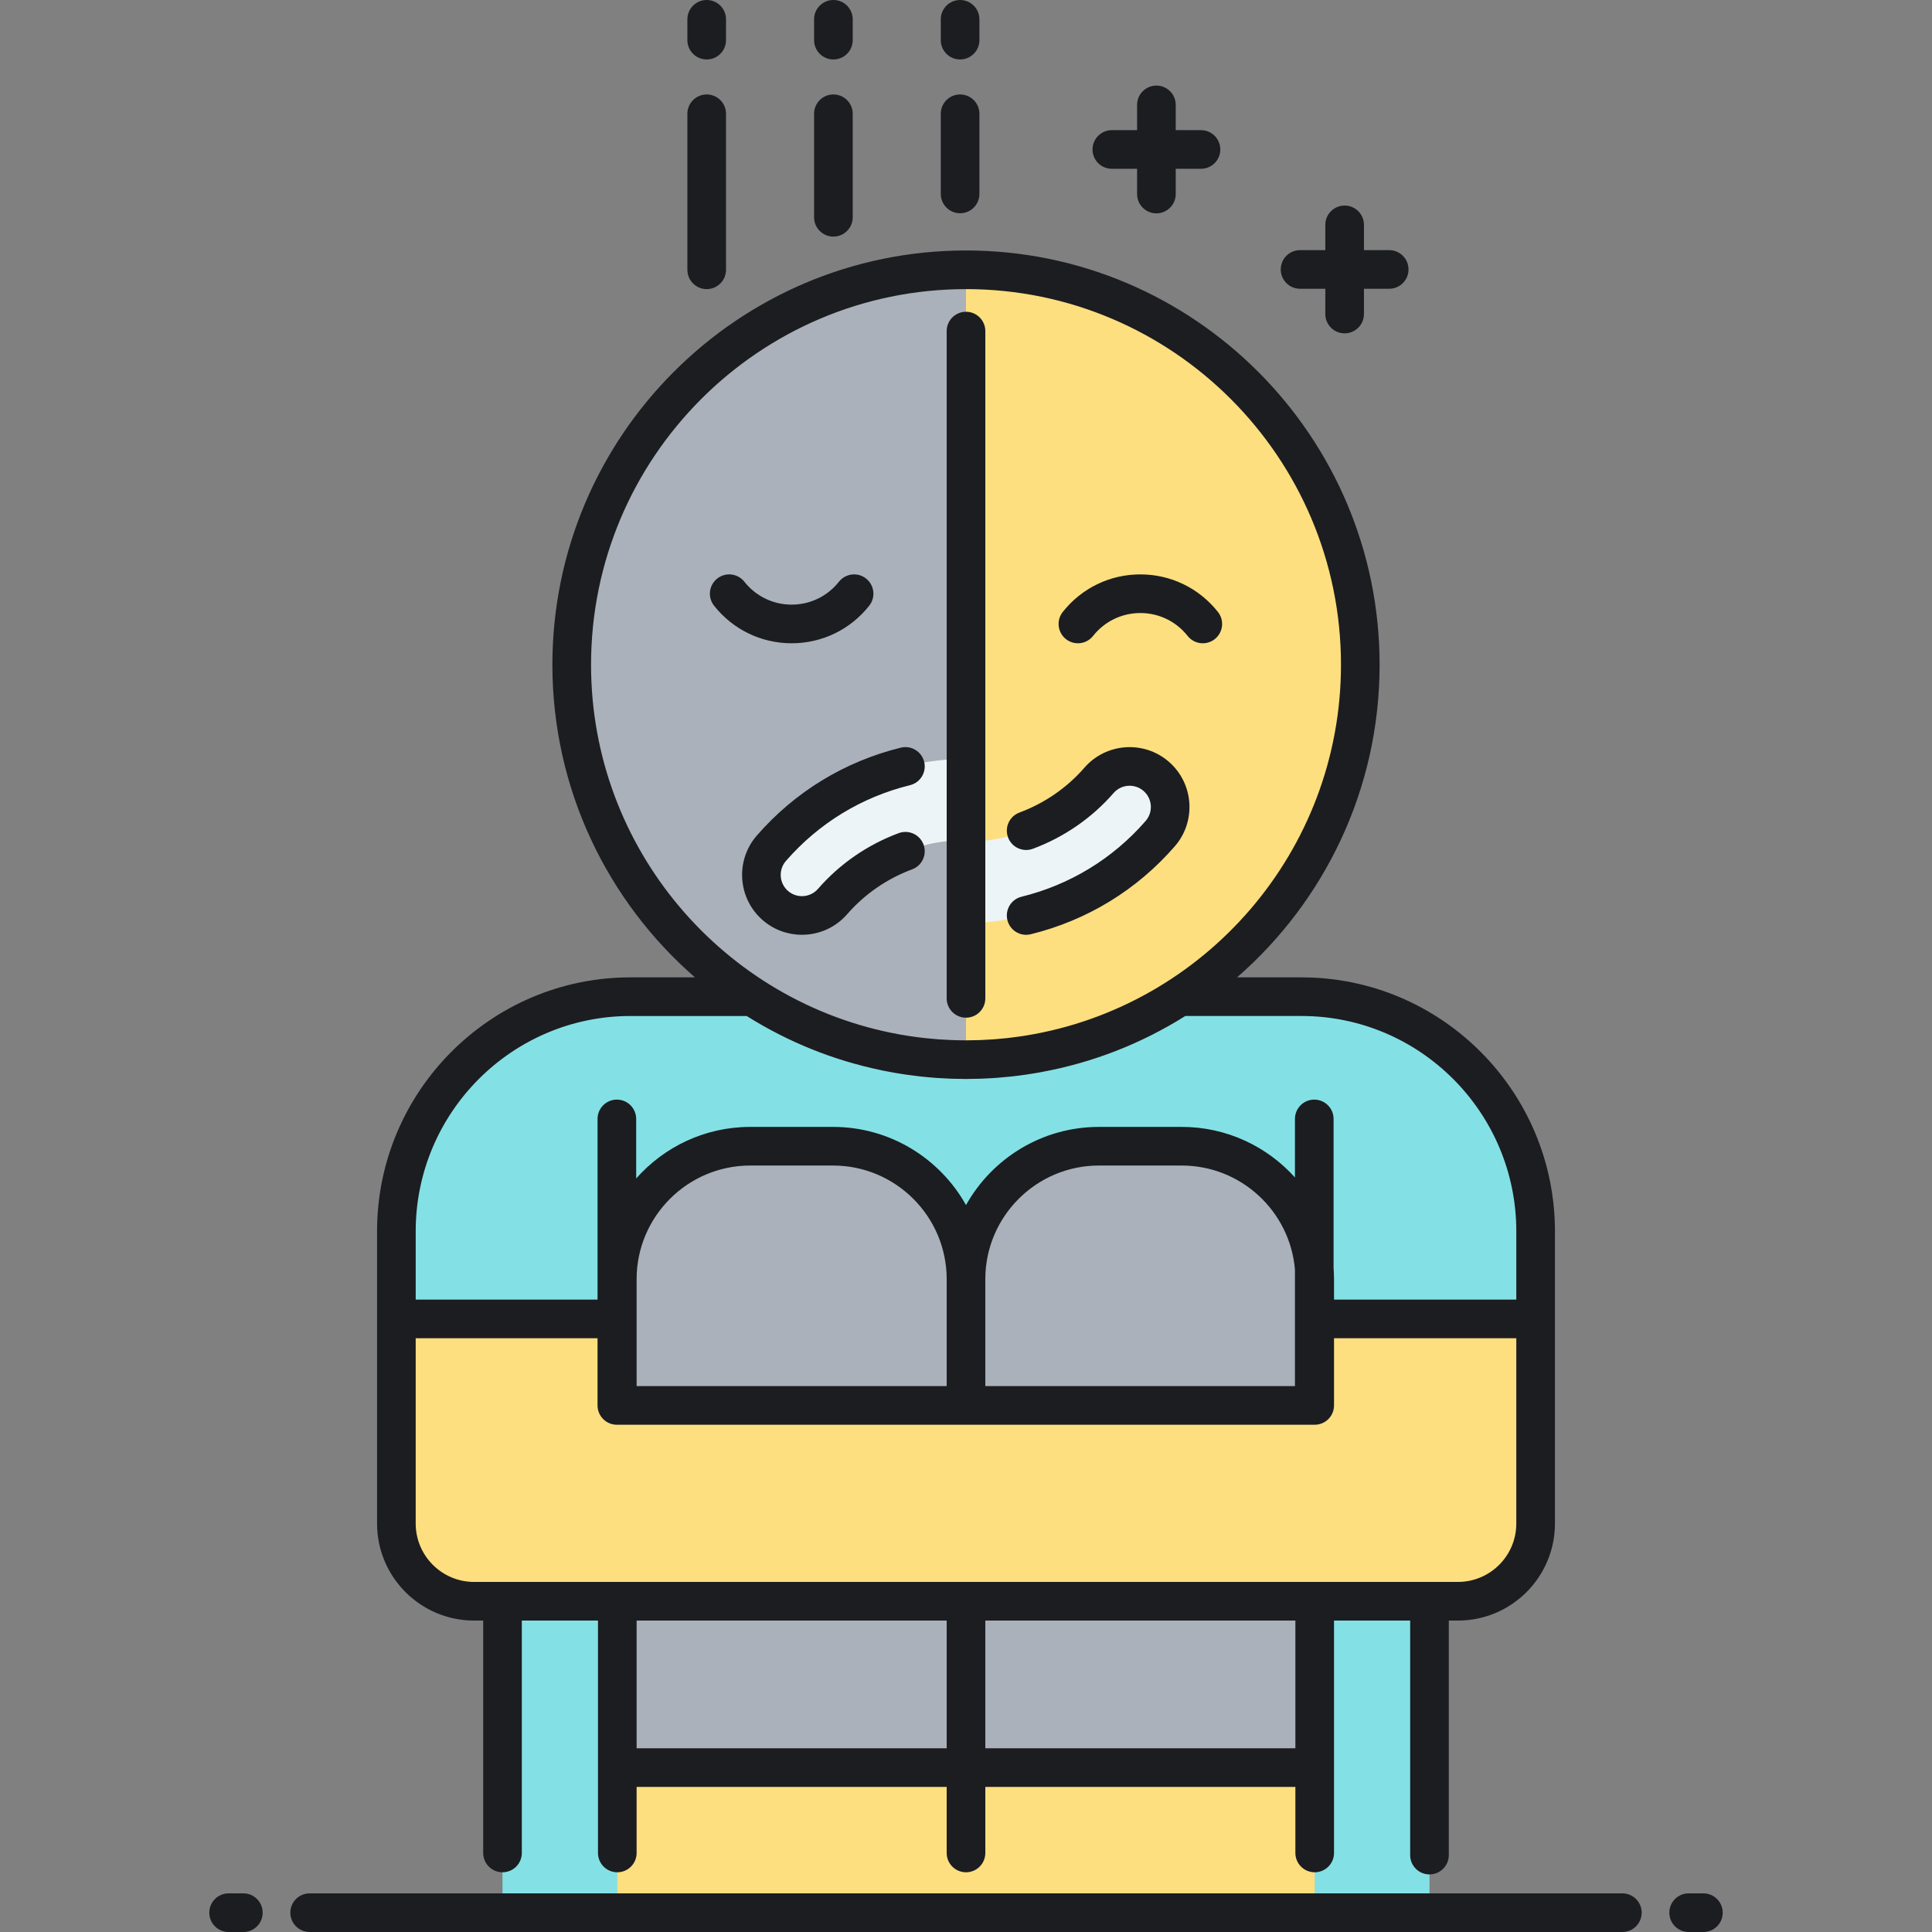 <?xml version="1.0" encoding="utf-8"?>
<!-- Generator: Adobe Illustrator 23.0.0, SVG Export Plug-In . SVG Version: 6.00 Build 0)  -->
<svg version="1.1" id="Layer_1" xmlns="http://www.w3.org/2000/svg" xmlns:xlink="http://www.w3.org/1999/xlink" x="0px" y="0px"
	 viewBox="0 0 500 500" style="enable-background:new 0 0 500 500;" xml:space="preserve">
<rect x="0" y="0" width="500" height="500" fill="#808080" stroke="none"/>
<style type="text/css">
	.st0{fill:#83E1E5;}
	.st1{fill:#AAB1BA;}
	.st2{fill:#FDDF7F;}
	.st3{fill:#ECF4F7;}
	.st4{fill:#1C1D21;}
</style>
<g>
	<g>
		<ellipse class="st2" cx="250" cy="172.03" rx="102.041" ry="102.209"/>
	</g>
</g>
<g>
	<g>
		<path class="st1" d="M147.959,172.03c0,56.448,45.685,102.209,102.041,102.209V69.821
			C193.645,69.821,147.959,115.582,147.959,172.03z"/>
	</g>
</g>
<g>
	<g>
		<path class="st3" d="M199.621,219.539c-3.804,4.377-3.339,11.009,1.038,14.813c4.378,3.804,11.009,3.339,14.813-1.038
			c8.7-10.01,21.22-15.793,34.415-15.933v-21C230.609,196.522,212.311,204.938,199.621,219.539z"/>
	</g>
</g>
<g>
	<g>
		<path class="st3" d="M299.229,200.923c-4.378-3.804-11.009-3.339-14.813,1.038c-8.7,10.01-21.22,15.793-34.415,15.933v21
			c19.278-0.14,37.576-8.556,50.266-23.157C304.07,211.359,303.606,204.727,299.229,200.923z"/>
	</g>
</g>
<g>
	<g>
		<rect x="130.049" y="414.403" class="st0" width="239.902" height="80.597"/>
	</g>
</g>
<g>
	<g>
		<path class="st0" d="M336.828,257.94h-31.528c-11.949,7.733-25.614,13.03-40.298,15.198c-0.026,0.004-0.051,0.007-0.077,0.011
			c-1.104,0.162-2.213,0.304-3.328,0.43c-0.169,0.019-0.338,0.04-0.507,0.058c-1.145,0.124-2.295,0.233-3.451,0.318
			c-0.11,0.008-0.22,0.013-0.33,0.021c-1.009,0.072-2.022,0.126-3.039,0.168c-0.293,0.012-0.586,0.024-0.88,0.034
			c-1.115,0.036-2.233,0.061-3.357,0.062c-0.011,0-0.021,0.001-0.032,0.001s-0.021-0.001-0.032-0.001
			c-1.124,0-2.242-0.025-3.357-0.062c-0.294-0.01-0.587-0.021-0.88-0.034c-1.017-0.042-2.03-0.096-3.039-0.168
			c-0.11-0.008-0.22-0.013-0.33-0.021c-1.156-0.085-2.306-0.194-3.451-0.318c-0.169-0.018-0.338-0.039-0.507-0.058
			c-1.115-0.126-2.225-0.268-3.328-0.43c-0.026-0.004-0.051-0.007-0.077-0.011c-14.683-2.167-28.349-7.465-40.298-15.198h-31.528
			c-33.463,0-60.591,27.185-60.591,60.72v75.634c0,11.106,9.002,20.109,20.106,20.109h4.436h245.752h4.436
			c11.104,0,20.106-9.003,20.106-20.109V318.66C397.418,285.125,370.291,257.94,336.828,257.94z"/>
	</g>
</g>
<g>
	<g>
		<path class="st2" d="M340.13,341.33v22.391H159.642V341.33h-57.06v52.963c0,11.106,9.002,20.109,20.106,20.109h254.624
			c11.104,0,20.106-9.003,20.106-20.109V341.33H340.13z"/>
	</g>
</g>
<path class="st1" d="M305.833,296.639h-21.421c-19.005,0-34.412,15.406-34.412,34.411c0-19.005-15.406-34.411-34.411-34.411h-21.421
	c-19.005,0-34.411,15.406-34.411,34.411v32.671h180.488V331.05C340.245,312.046,324.838,296.639,305.833,296.639z"/>
<rect x="159.757" y="414.403" class="st1" width="180.488" height="80.597"/>
<g>
	<g>
		<polygon class="st2" points="250,457.447 159.757,457.447 159.757,495 250,495 340.245,495 340.245,457.447 		"/>
	</g>
</g>
<path class="st4" d="M233.124,193.493c2.683-0.66,5.391,0.979,6.051,3.659c0.66,2.681-0.978,5.39-3.659,6.051
	c-12.546,3.09-23.653,9.873-32.121,19.616c-1.989,2.289-1.745,5.77,0.543,7.759c2.29,1.989,5.77,1.745,7.759-0.543
	c5.598-6.441,12.818-11.427,20.882-14.421c2.589-0.96,5.467,0.358,6.428,2.947c0.961,2.589-0.358,5.467-2.947,6.428
	c-6.498,2.412-12.313,6.425-16.814,11.606c-3.06,3.521-7.374,5.325-11.709,5.325c-3.606,0-7.228-1.248-10.157-3.793
	c-6.451-5.607-7.138-15.416-1.532-21.867C205.674,204.952,218.564,197.079,233.124,193.493z M264.372,232.072
	c-2.681,0.66-4.319,3.369-3.659,6.051c0.562,2.28,2.604,3.806,4.851,3.806c0.396,0,0.798-0.047,1.2-0.146
	c14.56-3.586,27.45-11.458,37.277-22.766c5.606-6.451,4.919-16.26-1.532-21.867c-6.452-5.605-16.261-4.918-21.866,1.532
	c-4.501,5.18-10.316,9.193-16.814,11.605c-2.589,0.961-3.908,3.839-2.947,6.428c0.961,2.589,3.839,3.908,6.428,2.947
	c8.064-2.994,15.285-7.98,20.882-14.421c1.989-2.289,5.469-2.533,7.759-0.543c2.289,1.989,2.533,5.47,0.543,7.759
	C288.025,222.199,276.918,228.982,264.372,232.072z M250,263.376c2.761,0,5-2.239,5-5V85.685c0-2.761-2.239-5-5-5s-5,2.239-5,5
	v172.691C245,261.137,247.239,263.376,250,263.376z M204.878,166.478c7.873,0,15.192-3.545,20.082-9.726
	c1.713-2.166,1.346-5.31-0.819-7.023c-2.165-1.713-5.31-1.346-7.023,0.819c-2.981,3.769-7.442,5.93-12.239,5.93
	s-9.257-2.161-12.239-5.93c-1.713-2.166-4.858-2.532-7.023-0.819c-2.166,1.713-2.533,4.858-0.819,7.023
	C189.687,162.933,197.006,166.478,204.878,166.478z M275.86,165.4c2.166,1.713,5.311,1.347,7.023-0.819
	c2.981-3.769,7.442-5.93,12.239-5.93s9.257,2.161,12.239,5.93c0.987,1.248,2.449,1.898,3.925,1.898c1.086,0,2.181-0.353,3.099-1.079
	c2.166-1.713,2.533-4.858,0.819-7.023c-4.89-6.181-12.209-9.726-20.082-9.726s-15.192,3.545-20.082,9.726
	C273.328,160.542,273.695,163.686,275.86,165.4z M248.471,15.39c2.761,0,5-2.239,5-5V5c0-2.761-2.239-5-5-5s-5,2.239-5,5v5.39
	C243.471,13.152,245.71,15.39,248.471,15.39z M248.471,55.187c2.761,0,5-2.239,5-5V29.442c0-2.761-2.239-5-5-5s-5,2.239-5,5v20.745
	C243.471,52.948,245.71,55.187,248.471,55.187z M215.683,15.39c2.761,0,5-2.239,5-5V5c0-2.761-2.239-5-5-5s-5,2.239-5,5v5.39
	C210.683,13.152,212.921,15.39,215.683,15.39z M215.683,61.231c2.761,0,5-2.239,5-5V29.442c0-2.761-2.239-5-5-5s-5,2.239-5,5v26.789
	C210.683,58.993,212.921,61.231,215.683,61.231z M182.894,15.39c2.761,0,5-2.239,5-5V5c0-2.761-2.239-5-5-5s-5,2.239-5,5v5.39
	C177.894,13.152,180.133,15.39,182.894,15.39z M182.894,74.821c2.761,0,5-2.239,5-5V29.442c0-2.761-2.239-5-5-5s-5,2.239-5,5v40.379
	C177.894,72.583,180.133,74.821,182.894,74.821z M287.742,43.683h6.535v6.534c0,2.761,2.239,5,5,5s5-2.239,5-5v-6.534h6.535
	c2.761,0,5-2.239,5-5s-2.239-5-5-5h-6.535v-6.535c0-2.761-2.239-5-5-5s-5,2.239-5,5v6.535h-6.535c-2.761,0-5,2.239-5,5
	S284.98,43.683,287.742,43.683z M336.454,74.733h6.535v6.534c0,2.761,2.239,5,5,5s5-2.239,5-5v-6.534h6.534c2.761,0,5-2.239,5-5
	s-2.239-5-5-5h-6.534v-6.535c0-2.761-2.239-5-5-5s-5,2.239-5,5v6.535h-6.535c-2.761,0-5,2.239-5,5S333.692,74.733,336.454,74.733z
	 M97.583,394.293V318.66c0-36.238,29.424-65.72,65.591-65.72h16.675c-22.586-19.671-36.889-48.648-36.889-80.909
	c0-59.115,48.019-107.209,107.041-107.209s107.041,48.094,107.041,107.209c0,32.261-14.303,61.239-36.889,80.909h16.675
	c36.167,0,65.591,29.482,65.591,65.72v75.637c0,13.844-11.263,25.106-25.106,25.106h-2.361v60.694c0,2.761-2.239,5-5,5s-5-2.239-5-5
	v-60.694h-19.707v60.141c0,2.761-2.239,5-5,5s-5-2.239-5-5v-17.096H255v17.096c0,2.761-2.239,5-5,5s-5-2.239-5-5v-17.096h-80.244
	v17.096c0,2.761-2.239,5-5,5s-5-2.239-5-5v-60.141h-19.707v60.141c0,2.761-2.239,5-5,5s-5-2.239-5-5v-60.141h-2.358
	C108.846,419.403,97.583,408.139,97.583,394.293z M245,452.447v-33.044h-80.244v33.044H245z M335.245,419.403H255v33.044h80.244
	V419.403z M392.418,394.296V346.33h-47.174v17.391c0,2.761-2.239,5-5,5h-0.114H250h-90.244h-0.114c-2.761,0-5-2.239-5-5V346.33
	h-47.06v47.963c0,8.331,6.778,15.109,15.109,15.109h7.358h29.707H250h90.244h29.707h7.361
	C385.642,409.403,392.418,402.626,392.418,394.296z M255,358.721h80.13v-30.177c-1.277-15.048-13.924-26.905-29.297-26.905h-21.421
	c-16.218,0-29.412,13.194-29.412,29.411V358.721z M245,331.05c0-16.217-13.194-29.411-29.412-29.411h-21.421
	c-16.217,0-29.411,13.194-29.411,29.411v27.671H245V331.05z M232.617,267.674c0.09,0.016,0.18,0.035,0.27,0.051
	c0.47,0.084,0.943,0.158,1.416,0.236c0.394,0.064,0.788,0.131,1.184,0.191c0.641,0.097,1.285,0.187,1.93,0.271
	c0.349,0.045,0.702,0.086,1.055,0.127c0.371,0.044,0.741,0.088,1.113,0.128c1.03,0.11,2.063,0.208,3.101,0.286
	c0.159,0.012,0.32,0.019,0.479,0.031c0.919,0.064,1.844,0.115,2.773,0.153l0.489,0.019c0.119,0.004,0.237,0.01,0.356,0.014
	c0.521,0.017,1.039,0.029,1.561,0.038c0.351,0.006,0.702,0.011,1.054,0.013c0.202,0.002,0.4,0.006,0.604,0.007
	c0.011,0,0.021,0,0.032,0c1.066,0,2.126-0.024,3.185-0.059c0.284-0.009,0.567-0.021,0.85-0.032c0.932-0.039,1.858-0.089,2.781-0.154
	c0.154-0.011,0.308-0.018,0.462-0.029c1.043-0.078,2.08-0.177,3.113-0.287c0.27-0.029,0.539-0.062,0.809-0.093
	c0.847-0.097,1.689-0.208,2.528-0.327c0.262-0.037,0.525-0.071,0.786-0.11c0.348-0.052,0.695-0.112,1.042-0.168
	c46.124-7.493,81.453-47.662,81.453-95.949c0-53.601-43.532-97.209-97.041-97.209s-97.041,43.608-97.041,97.209
	C152.959,219.688,187.374,259.444,232.617,267.674z M107.583,318.66v17.671h47.06v-46.755c0-2.761,2.239-5,5-5s5,2.239,5,5v15.41
	c7.227-8.176,17.781-13.346,29.525-13.346h21.421c14.772,0,27.664,8.173,34.412,20.23c6.748-12.057,19.64-20.23,34.412-20.23h21.421
	c11.619,0,22.077,5.057,29.297,13.083v-15.147c0-2.761,2.239-5,5-5s5,2.239,5,5v38.626c0.068,0.942,0.114,1.89,0.114,2.849v5.28
	h47.174V318.66c0-30.724-24.938-55.72-55.591-55.72h-30.07c-11.489,7.215-24.016,12.084-37.303,14.52
	c-0.223,0.041-0.444,0.085-0.668,0.125c-0.48,0.085-0.963,0.162-1.446,0.24c-0.454,0.074-0.908,0.15-1.364,0.219
	c-0.082,0.012-0.163,0.027-0.246,0.04c-0.62,0.091-1.221,0.173-1.814,0.25c-0.416,0.054-0.834,0.102-1.251,0.151
	c-0.169,0.02-0.339,0.042-0.507,0.061l-0.533,0.061c-0.041,0.004-0.082,0.007-0.123,0.011c-1.148,0.123-2.3,0.232-3.458,0.319
	c-0.013,0.001-0.025,0.002-0.038,0.003l-0.253,0.017c-0.494,0.035-0.968,0.063-1.437,0.09c-0.585,0.034-1.172,0.063-1.76,0.088
	c-0.027,0.001-0.054,0.003-0.081,0.004l-0.919,0.035c-0.014,0-0.029,0-0.043,0.001c-1.107,0.036-2.217,0.06-3.333,0.062
	c-0.033,0-0.065,0.002-0.097,0.002c-0.015,0-0.03,0-0.044,0c-0.013,0-0.026,0-0.038,0s-0.026,0-0.038,0c-0.015,0-0.029,0-0.045,0
	c-0.033,0-0.066-0.002-0.099-0.002c-1.116-0.002-2.226-0.026-3.333-0.062c-0.012,0-0.025,0-0.037-0.001l-0.925-0.035
	c-0.012,0-0.025-0.002-0.037-0.002c-0.998-0.042-1.993-0.096-2.985-0.165c-0.054-0.004-0.109-0.005-0.163-0.009l-0.343-0.022
	c-0.017-0.001-0.034-0.003-0.052-0.005c-1.152-0.086-2.298-0.194-3.44-0.317c-0.043-0.005-0.087-0.007-0.131-0.012l-0.536-0.061
	c-0.073-0.008-0.145-0.02-0.218-0.028c-0.954-0.111-1.905-0.233-2.851-0.369c-0.139-0.02-0.28-0.034-0.419-0.054
	c-0.078-0.011-0.155-0.026-0.234-0.037c-0.584-0.087-1.165-0.183-1.745-0.28c-0.333-0.055-0.666-0.108-0.998-0.166
	c-0.46-0.081-0.917-0.17-1.374-0.257c-0.479-0.091-0.96-0.179-1.437-0.276c-0.185-0.038-0.369-0.079-0.554-0.118
	c-12.375-2.581-24.024-7.276-34.765-14.02h-30.07C132.521,262.94,107.583,287.936,107.583,318.66z M440.836,490h-3.813
	c-2.761,0-5,2.239-5,5s2.239,5,5,5h3.813c2.761,0,5-2.239,5-5S443.597,490,440.836,490z M419.863,490H80.138c-2.761,0-5,2.239-5,5
	s2.239,5,5,5h339.725c2.761,0,5-2.239,5-5S422.624,490,419.863,490z M62.979,490h-3.813c-2.761,0-5,2.239-5,5s2.239,5,5,5h3.813
	c2.761,0,5-2.239,5-5S65.74,490,62.979,490z"/>
</svg>
